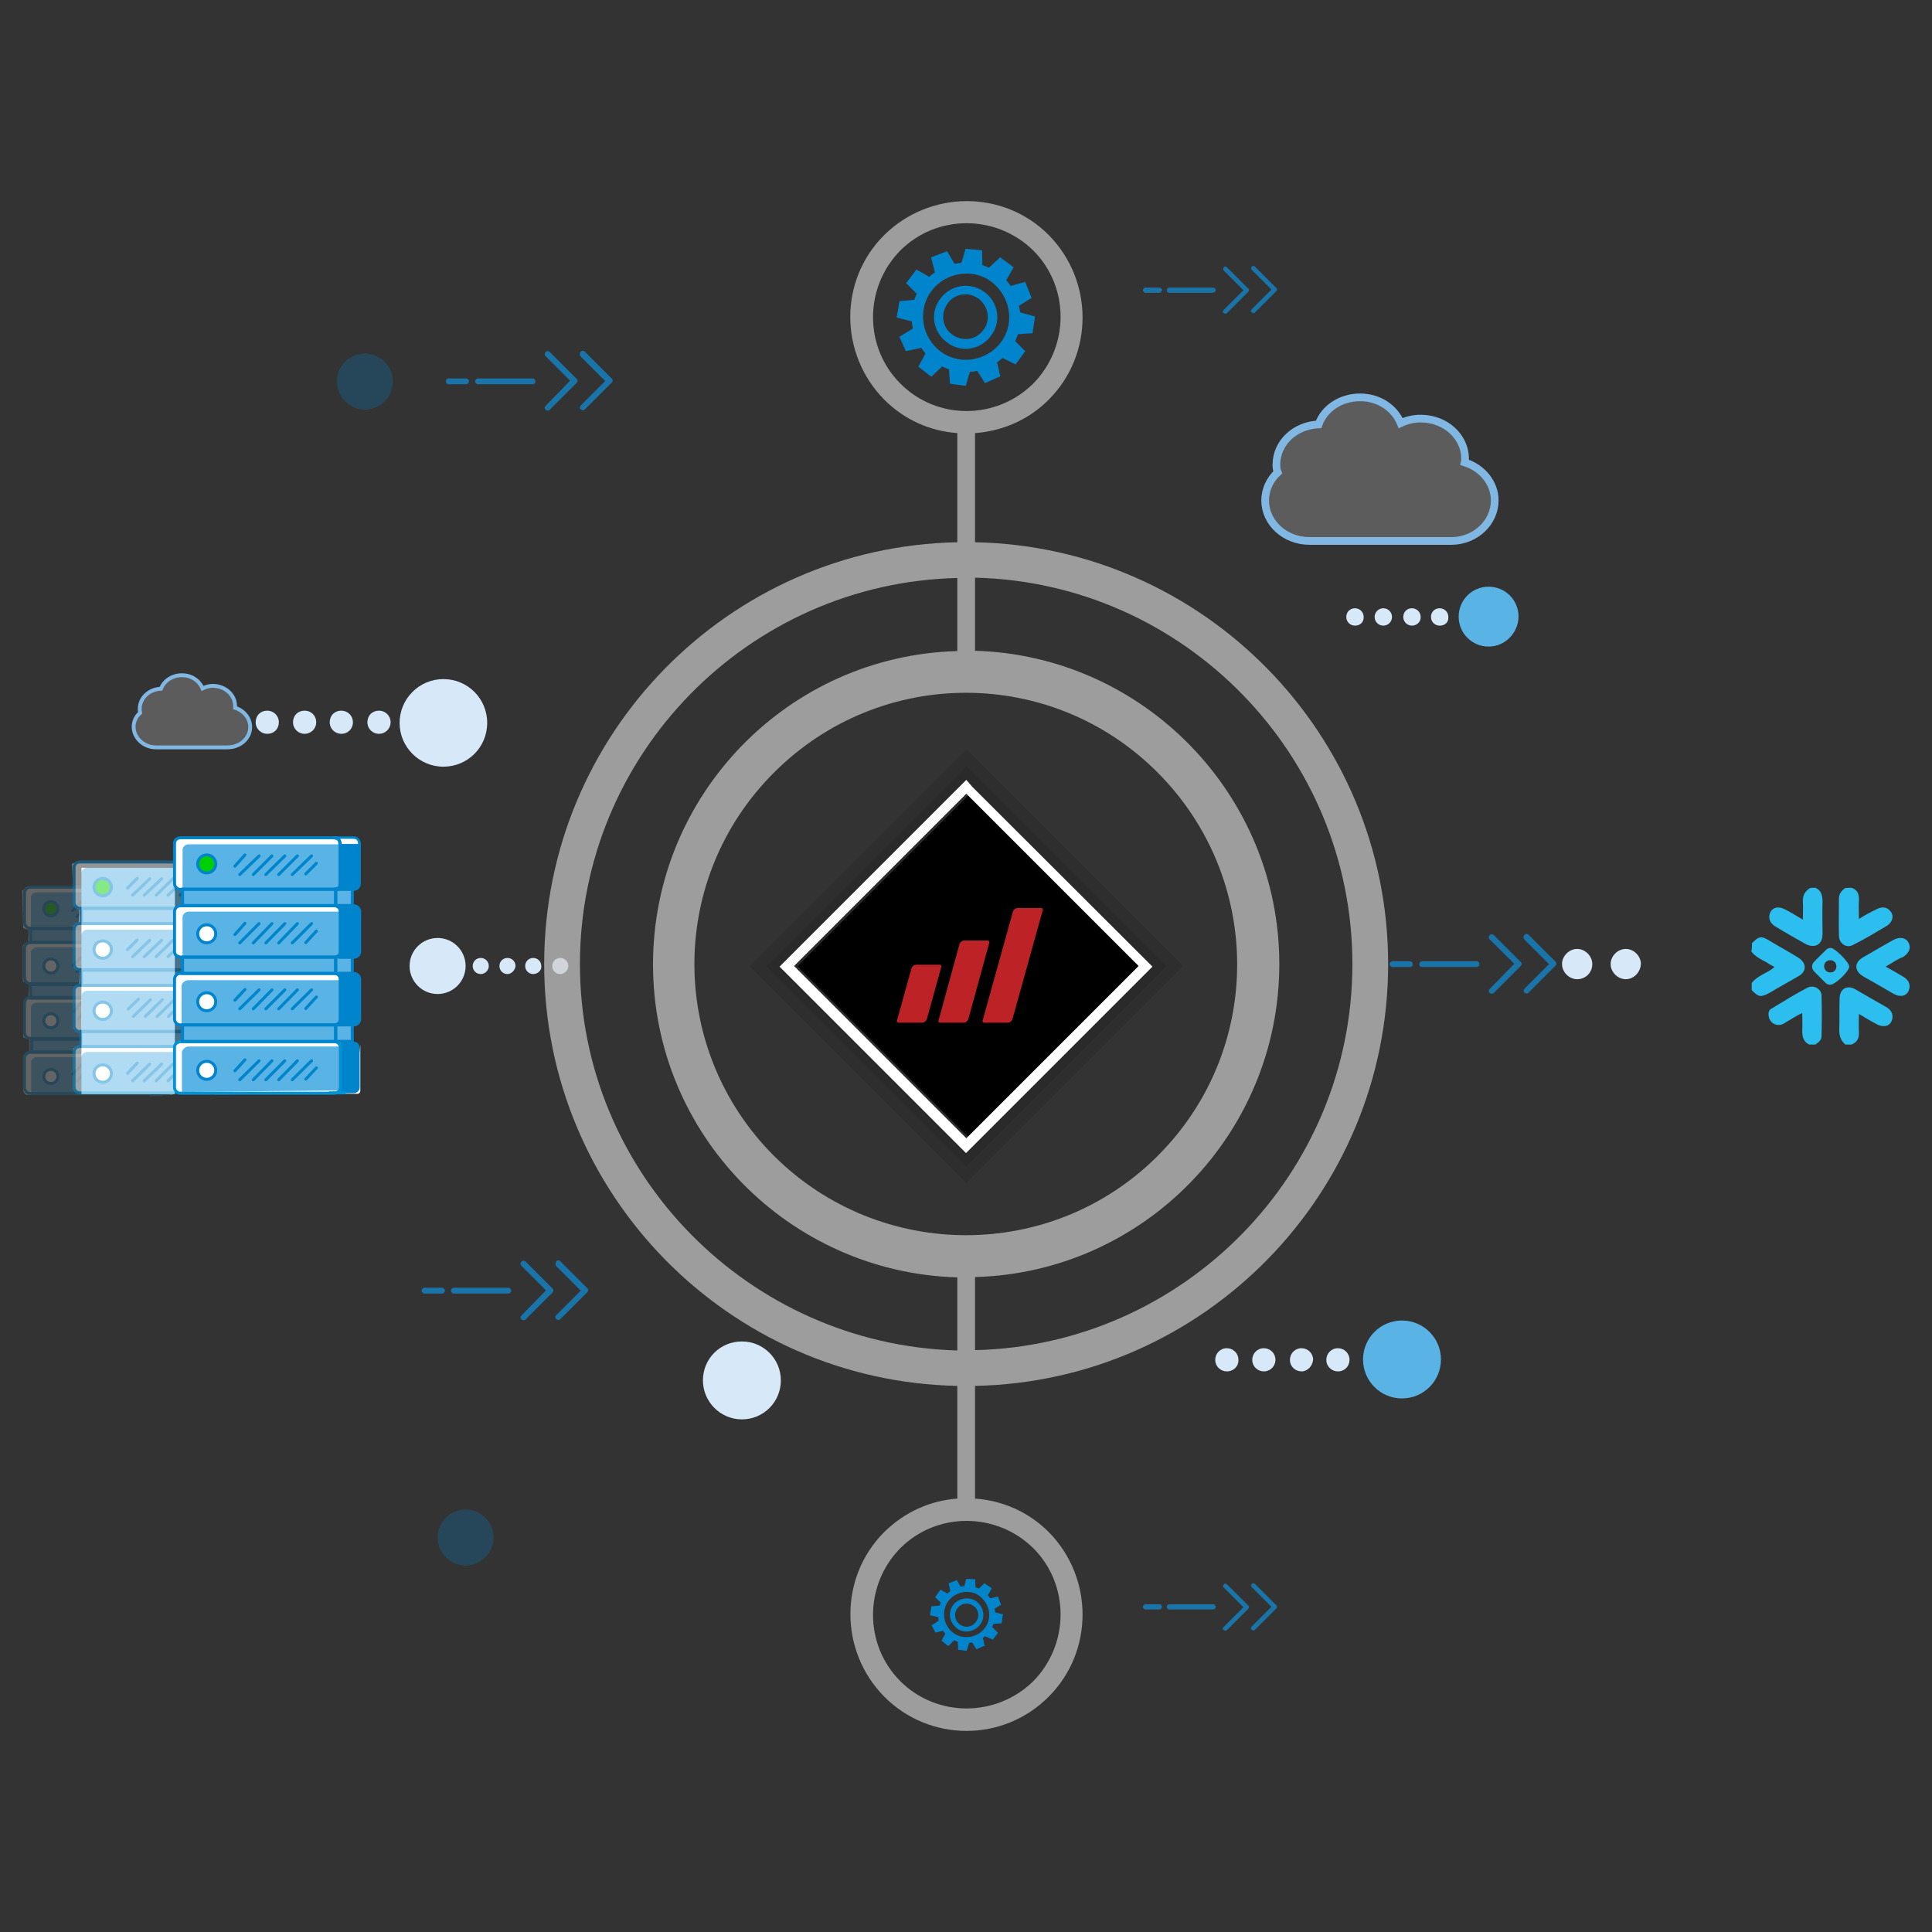 <?xml version="1.0" encoding="utf-8"?>
<!-- Generator: Adobe Illustrator 26.3.1, SVG Export Plug-In . SVG Version: 6.00 Build 0)  -->
<svg version="1.1" id="Layer_1" xmlns="http://www.w3.org/2000/svg" xmlns:xlink="http://www.w3.org/1999/xlink" x="0px" y="0px"
	 viewBox="0 0 600 600" style="enable-background:new 0 0 600 600;" xml:space="preserve">
<rect x="0" y="0" width="600" height="600" fill="#333333" stroke="none"/>
<style type="text/css">
	.st0{opacity:0.8;}
	.st1{fill:#1385C7;}
	.st2{opacity:0.21;}
	.st3{fill:#999999;stroke:#999999;stroke-width:0.526;}
	.st4{fill:#FFFFFF;fill-opacity:0.2;stroke:#80B7E3;stroke-width:2.391;}
	.st5{fill:#FFFFFF;fill-opacity:0.2;stroke:#80B7E3;stroke-width:1.202;}
	.st6{fill:#2BBEEF;}
	.st7{opacity:0.25;fill:#0085CD;enable-background:new    ;}
	.st8{fill:#D7E8F9;}
	.st9{fill:#59B3E4;}
	.st10{opacity:0.69;fill:#CCCCCC;enable-background:new    ;}
	.st11{fill-rule:evenodd;clip-rule:evenodd;fill:#0085CD;stroke:#0085CD;stroke-width:0.316;}
	.st12{fill-rule:evenodd;clip-rule:evenodd;fill:#0085CD;stroke:#0085CD;stroke-width:0.602;}
	.st13{opacity:0.24;}
	.st14{fill-rule:evenodd;clip-rule:evenodd;fill:#FFFFFF;}
	.st15{fill-rule:evenodd;clip-rule:evenodd;fill:#59B3E4;}
	.st16{fill-rule:evenodd;clip-rule:evenodd;fill:#59B3E4;stroke:#0085CD;stroke-width:0.926;}
	.st17{fill-rule:evenodd;clip-rule:evenodd;fill:#0085CD;stroke:#0085CD;stroke-width:0.926;}
	.st18{fill:none;stroke:#0085CD;stroke-width:0.926;}
	.st19{fill-rule:evenodd;clip-rule:evenodd;fill:#29B5E8;stroke:#0294D2;stroke-width:0.926;}
	.st20{fill:none;stroke:#0095D8;stroke-width:0.926;stroke-linecap:square;}
	.st21{fill:none;stroke:#0294D2;stroke-width:0.926;}
	.st22{fill-rule:evenodd;clip-rule:evenodd;fill:#00D000;stroke:#0085CD;stroke-width:0.926;}
	.st23{fill-rule:evenodd;clip-rule:evenodd;fill:#FFFFFF;stroke:#0085CD;stroke-width:0.926;}
	.st24{fill:none;stroke:#0085CD;stroke-width:0.926;stroke-linecap:round;}
	.st25{opacity:0.48;}
	.st26{fill-rule:evenodd;clip-rule:evenodd;fill:#0085CD;}
	.st27{opacity:9.000000e-02;enable-background:new    ;}
	.st28{fill:#FFFFFF;}
	.st29{clip-path:url(#SVGID_00000091010011216611524270000014360867622565587090_);}
	.st30{fill:#BD2227;}
</style>
<g>
	<g>
		<g id="Group_00000047766033130720846630000001763909030353364610_" transform="translate(379.657, 218.327)" class="st0">
			<path id="Path_00000178201623149689131270000016611182132042187162_" class="st1" d="M0.4,286.9c-0.1,0.1-0.3,0.3-0.3,0.5
				s0.1,0.4,0.3,0.5c0.3,0.3,0.8,0.3,1,0l6.6-6.6c0.3-0.3,0.3-0.8,0-1l-6.6-6.6c-0.3-0.3-0.8-0.3-1,0c-0.3,0.3-0.3,0.8,0,1l6.1,6.1
				L0.4,286.9z"/>
			<path id="Path_00000056404918508850497060000009630006661002252473_" class="st1" d="M9.1,274.6l6.1,6.1l-6.1,6.1
				c-0.1,0.1-0.3,0.3-0.3,0.5s0.1,0.4,0.3,0.5c0.3,0.3,0.8,0.3,1,0l6.6-6.6c0.3-0.3,0.3-0.8,0-1l-6.6-6.6c-0.3-0.3-0.8-0.3-1,0
				C8.8,273.7,8.8,274.2,9.1,274.6z"/>
			<path id="Path_00000104676869570654819490000014063994388278739086_" class="st1" d="M-18.8,280.7c0-0.4-0.3-0.8-0.8-0.8h-4.3
				c-0.4,0-0.8,0.3-0.8,0.8c0,0.4,0.3,0.8,0.8,0.8h4.3C-19.1,281.5-18.8,281.1-18.8,280.7z"/>
			<path id="Path_00000145058457452592645900000004594116181389422742_" class="st1" d="M-2.1,280.7c0-0.4-0.3-0.8-0.8-0.8h-13.6
				c-0.4,0-0.8,0.3-0.8,0.8c0,0.4,0.3,0.8,0.8,0.8h13.6C-2.5,281.5-2.1,281.1-2.1,280.7z"/>
		</g>
		<g id="Group_00000026857161347104900690000012376701570378595976_" transform="translate(379.657, 218.327)" class="st0">
			<path id="Path_00000002354324310180131900000003345159785352668853_" class="st1" d="M0.4-122.1c-0.1,0.1-0.3,0.3-0.3,0.5
				c0,0.3,0.1,0.4,0.3,0.5c0.3,0.3,0.8,0.3,1,0l6.6-6.6c0.3-0.3,0.3-0.8,0-1l-6.6-6.6c-0.3-0.3-0.8-0.3-1,0c-0.3,0.3-0.3,0.8,0,1
				l6.1,6.1L0.4-122.1z"/>
			<path id="Path_00000178886522059549612220000016379896085377345697_" class="st1" d="M9.1-134.5l6.1,6.1l-6.1,6.1
				c-0.1,0.1-0.3,0.3-0.3,0.5c0,0.3,0.1,0.4,0.3,0.5c0.3,0.3,0.8,0.3,1,0l6.6-6.6c0.3-0.3,0.3-0.8,0-1l-6.6-6.6
				c-0.3-0.3-0.8-0.3-1,0C8.8-135.2,8.8-134.7,9.1-134.5z"/>
			<path id="Path_00000141430228606018292720000008535915674776948634_" class="st1" d="M-18.8-128.2c0-0.4-0.3-0.8-0.8-0.8h-4.3
				c-0.4,0-0.8,0.3-0.8,0.8c0,0.4,0.3,0.8,0.8,0.8h4.3C-19.1-127.6-18.8-127.8-18.8-128.2z"/>
			<path id="Path_00000164499751803489932830000008190552332259662749_" class="st1" d="M-2.1-128.2c0-0.4-0.3-0.8-0.8-0.8h-13.6
				c-0.4,0-0.8,0.3-0.8,0.8c0,0.4,0.3,0.8,0.8,0.8h13.6C-2.5-127.6-2.1-127.8-2.1-128.2z"/>
		</g>
	</g>
	<g id="Group_00000115501419090468917550000002798404024459083942_" transform="translate(379.657, 218.327)" class="st2">
		<path id="Path_00000117649303757069345700000003270791040208601264_" class="st3" d="M-307.9,79.7c-0.1,0.1-0.3,0.4-0.3,0.6
			c0,0.3,0.1,0.5,0.3,0.6c0.4,0.4,1,0.4,1.3,0l8.3-8.3c0.4-0.4,0.4-1,0-1.3l-8.3-8.3c-0.4-0.4-1-0.4-1.3,0c-0.4,0.4-0.4,1,0,1.3
			l7.6,7.6L-307.9,79.7z"/>
		<path id="Path_00000037686621564365366310000013922234077650088840_" class="st3" d="M-297.1,64.4l7.6,7.6l-7.6,7.6
			c-0.1,0.1-0.3,0.4-0.3,0.6c0,0.3,0.1,0.5,0.3,0.6c0.4,0.4,1,0.4,1.3,0l8.3-8.3c0.4-0.4,0.4-1,0-1.3l-8.3-8.3c-0.4-0.4-1-0.4-1.3,0
			C-297.4,63.4-297.4,64-297.1,64.4z"/>
		<path id="Path_00000034067528172654087620000010890088299492360852_" class="st3" d="M-331.7,72.1c0-0.5-0.4-0.9-0.9-0.9h-5.4
			c-0.5,0-0.9,0.4-0.9,0.9c0,0.5,0.4,0.9,0.9,0.9h5.4C-332.1,73-331.7,72.6-331.7,72.1z"/>
		<path id="Path_00000162317314180942214880000011253393108236434087_" class="st3" d="M-311.1,72.1c0-0.5-0.4-0.9-0.9-0.9h-16.9
			c-0.5,0-0.9,0.4-0.9,0.9c0,0.5,0.4,0.9,0.9,0.9h16.9C-311.5,73-311.1,72.6-311.1,72.1z"/>
	</g>
	<g id="Group_00000070094256128939677500000001388250203188704170_" transform="translate(379.657, 218.327)" class="st0">
		<path id="Path_00000104686217220637593530000007256701344054572188_" class="st1" d="M-217.7,190.2c-0.1,0.1-0.3,0.4-0.3,0.6
			s0.1,0.5,0.3,0.6c0.4,0.4,1,0.4,1.3,0l8.3-8.3c0.4-0.4,0.4-1,0-1.3l-8.3-8.3c-0.4-0.4-1-0.4-1.3,0c-0.4,0.4-0.4,1,0,1.3l7.6,7.6
			L-217.7,190.2z"/>
		<path id="Path_00000051370273418215109450000017732229599734357422_" class="st1" d="M-206.9,174.9l7.6,7.6l-7.6,7.6
			c-0.1,0.1-0.3,0.4-0.3,0.6s0.1,0.5,0.3,0.6c0.4,0.4,1,0.4,1.3,0l8.3-8.3c0.4-0.4,0.4-1,0-1.3l-8.3-8.3c-0.4-0.4-1-0.4-1.3,0
			C-207.2,173.9-207.2,174.5-206.9,174.9z"/>
		<path id="Path_00000106825514529539224100000009658874132419658631_" class="st1" d="M-241.5,182.5c0-0.5-0.4-0.9-0.9-0.9h-5.4
			c-0.5,0-0.9,0.4-0.9,0.9c0,0.5,0.4,0.9,0.9,0.9h5.4C-241.9,183.4-241.5,183-241.5,182.5z"/>
		<path id="Path_00000090286465856822576250000002986486490852264342_" class="st1" d="M-220.9,182.5c0-0.5-0.4-0.9-0.9-0.9h-16.9
			c-0.5,0-0.9,0.4-0.9,0.9c0,0.5,0.4,0.9,0.9,0.9h16.9C-221.3,183.4-220.9,183-220.9,182.5z"/>
	</g>
	<g id="Group_00000124124042551525054470000000428537802522636431_" transform="translate(379.657, 218.327)" class="st0">
		<path id="Path_00000072977857082557688980000007458686895346274730_" class="st1" d="M83,88.8c-0.1,0.1-0.3,0.4-0.3,0.6
			c0,0.3,0.1,0.5,0.3,0.6c0.4,0.4,1,0.4,1.3,0l8.3-8.3c0.4-0.4,0.4-1,0-1.3l-8.3-8.3c-0.4-0.4-1-0.4-1.3,0c-0.4,0.4-0.4,1,0,1.3
			l7.6,7.6L83,88.8z"/>
		<path id="Path_00000129182259179792455490000013985011927829995178_" class="st1" d="M93.8,73.5l7.6,7.6l-7.6,7.6
			c-0.1,0.1-0.3,0.4-0.3,0.6s0.1,0.5,0.3,0.6c0.4,0.4,1,0.4,1.3,0l8.3-8.3c0.4-0.4,0.4-1,0-1.3l-8.3-8.3c-0.4-0.4-1-0.4-1.3,0
			C93.4,72.4,93.4,73.1,93.8,73.5z"/>
		<path id="Path_00000130614147549388553630000003378195635664583613_" class="st1" d="M59.1,81.1c0-0.5-0.4-0.9-0.9-0.9h-5.4
			c-0.5,0-0.9,0.4-0.9,0.9s0.4,0.9,0.9,0.9h5.4C58.8,82,59.1,81.6,59.1,81.1z"/>
		<path id="Path_00000085958736771316668610000003752675935392748722_" class="st1" d="M79.8,81.1c0-0.5-0.4-0.9-0.9-0.9H62
			c-0.5,0-0.9,0.4-0.9,0.9S61.4,82,62,82h16.9C79.4,82,79.8,81.6,79.8,81.1z"/>
	</g>
	<g id="Group_00000088814004699724751580000005778767881533611196_" transform="translate(379.657, 218.327)" class="st0">
		<path id="Path_00000044880313611283111800000009403340311154651279_" class="st1" d="M-210.2-92.3c-0.1,0.1-0.3,0.4-0.3,0.6
			c0,0.3,0.1,0.5,0.3,0.6c0.4,0.4,1,0.4,1.3,0l8.3-8.3c0.4-0.4,0.4-1,0-1.3l-8.3-8.3c-0.4-0.4-1-0.4-1.3,0c-0.4,0.4-0.4,1,0,1.3
			l7.6,7.6L-210.2-92.3z"/>
		<path id="Path_00000095299670870128474450000014553062414253955257_" class="st1" d="M-199.3-107.6l7.6,7.6l-7.6,7.6
			c-0.1,0.1-0.3,0.4-0.3,0.6c0,0.3,0.1,0.5,0.3,0.6c0.4,0.4,1,0.4,1.3,0l8.3-8.3c0.4-0.4,0.4-1,0-1.3l-8.3-8.3c-0.4-0.4-1-0.4-1.3,0
			C-199.7-108.6-199.7-108-199.3-107.6z"/>
		<path id="Path_00000019638801424693769020000005390505830624852667_" class="st1" d="M-234-99.9c0-0.5-0.4-0.9-0.9-0.9h-5.4
			c-0.5,0-0.9,0.4-0.9,0.9c0,0.5,0.4,0.9,0.9,0.9h5.4C-234.4-99-234-99.4-234-99.9z"/>
		<path id="Path_00000117674936666738546560000003891326719954895539_" class="st1" d="M-213.4-99.9c0-0.5-0.4-0.9-0.9-0.9h-16.9
			c-0.5,0-0.9,0.4-0.9,0.9c0,0.5,0.4,0.9,0.9,0.9h16.9C-213.7-99-213.4-99.4-213.4-99.9z"/>
	</g>
	<g>
		<path id="Shape" class="st4" d="M464.2,155.4c0-5.4-3.9-10.1-9.3-11.8c0.1-0.4,0.1-0.8,0.1-1.1c0-6.9-6.1-12.5-13.8-12.5
			c-2.3,0-4.3,0.5-6.2,1.4c-2-4.8-6.9-8-12.6-8c-6,0-11.1,3.4-12.9,8.4c-7.3,0.3-13.1,5.7-13.1,12.5c0,0.9,0.1,1.7,0.4,2.4
			c-2.5,2.3-3.9,5.5-3.9,8.7c0,6.9,6.1,12.6,13.8,12.6c0.1,0,44,0,44.2,0C458.2,167.9,464.2,162.3,464.2,155.4z"/>
	</g>
	<g>
		<path id="Shape_00000055667519976608940760000017135582230747646117_" class="st5" d="M77.7,225.8c0-2.7-1.9-5.1-4.7-6
			c0-0.3,0-0.4,0-0.6c0-3.4-3.1-6.2-6.9-6.2c-1.1,0-2.2,0.3-3.2,0.8c-1-2.4-3.4-4.1-6.4-4.1c-3.1,0-5.6,1.8-6.5,4.2
			c-3.7,0.1-6.6,2.9-6.6,6.2c0,0.4,0,0.9,0.1,1.3c-1.3,1.1-2,2.7-2,4.3c0,3.4,3.1,6.4,6.9,6.4c0.1,0,22.2,0,22.2,0
			C74.7,232.1,77.7,229.2,77.7,225.8z"/>
	</g>
	<g>
		<g>
			<path class="st6" d="M563.8,275.7c1.8,0.8,2.2,2.4,2.2,4.3c-0.1,3.2,0,6.6,0,10.1c0,3.3-2.4,4.5-5.2,3.1
				c-3.1-1.8-6.1-3.4-9.3-5.4c-1.9-1-2.5-2.8-1.7-4.5c0.9-1.7,2.8-1.9,4.7-0.8c1.8,0.9,3.3,1.9,5.4,3.1c0-1.9,0.1-3.8,0-5.5
				c-0.1-1.9,0.5-3.2,2.2-4.3C562.4,275.7,563.2,275.7,563.8,275.7z"/>
			<path class="st6" d="M561.9,324.4c-1.8-0.8-2.2-2.4-2.2-4.3c0.1-1.8,0-3.3,0-5.5c-1.9,0.9-3.4,1.9-5.1,2.9
				c-0.6,0.4-1.3,0.8-2,0.8c-1.4,0.1-2.5-0.6-3.1-1.9c-0.5-1.4-0.4-2.8,0.9-3.3c3.6-2.2,7.3-4.5,11-6.4c1.9-0.9,4.2,0.4,4.3,2.4
				c0.1,4.3,0.1,8.4,0,12.6c0,1.4-0.9,1.9-1.9,2.7C563.2,324.4,562.4,324.4,561.9,324.4z"/>
			<path class="st6" d="M544.1,292.9c2.3-2.3,2.9-2.3,5.7-0.6c2.8,1.7,5.6,3.2,8.5,5c2.9,1.7,2.9,4.5,0,6c-2.9,1.7-5.7,3.2-8.7,5
				c-2.8,1.5-3.4,1.4-5.6-0.8c0-0.8,0-1.5,0-2.2c1.8-2.4,5-3.1,7.1-5c-0.8-0.5-1.7-0.8-2.4-1.4c-1.7-0.9-3.6-1.8-4.8-3.4
				C544.1,294.4,544.1,293.7,544.1,292.9z"/>
			<path class="st6" d="M575,275.7c1.8,0.6,2.4,1.9,2.3,3.8c-0.1,1.9,0,3.6,0,5.9c2-1.3,3.8-2.2,5.6-3.1c1.7-0.8,3.1-0.6,4.1,0.6
				c1.3,1.4,0.8,3.3-0.8,4.5c-3.4,2-7,4.2-10.6,6c-2.2,1.3-4.5-0.4-4.5-2.9c-0.1-3.8,0-7.6,0-11.5c0-1.5,0.9-2.4,1.9-3.2
				C573.8,275.7,574.3,275.7,575,275.7z"/>
			<path class="st6" d="M573.1,324.4c-1.5-1.3-1.9-2.8-1.9-4.5c0.1-3.2,0-6.5,0.1-9.7c0-3.1,2.3-4.5,5-2.9c3.1,1.8,6.2,3.6,9.4,5.4
				c1.9,1,2.5,2.8,1.7,4.5c-0.8,1.7-2.8,1.9-4.7,0.8c-1.8-0.9-3.3-1.9-5.4-3.1c0,2.2-0.1,3.9,0,5.7c0.1,1.9-0.6,3.1-2.3,3.8
				C574.3,324.4,573.8,324.4,573.1,324.4z"/>
			<path class="st6" d="M585.6,300.2c1.9,1,3.6,2,5.4,3.1c1.9,1,2.5,2.8,1.7,4.5c-0.8,1.7-2.8,1.9-4.7,0.8c-3.1-1.8-6.2-3.6-9.4-5.4
				c-2.8-1.7-2.8-4.3,0-5.9c3.1-1.8,6.2-3.6,9.4-5.4c1.9-1,3.8-0.8,4.7,0.8c0.8,1.5,0.4,3.2-1.7,4.5
				C589.2,297.9,587.7,299,585.6,300.2z"/>
		</g>
		<path class="st6" d="M568.6,294.4c-0.5,0-0.8,0-1.3,0.4c-1.4,1.4-2.8,2.7-4.1,4.1c-0.6,0.8-0.6,1.8,0.1,2.7
			c1.3,1.3,2.5,2.5,3.7,3.7c0.4,0.4,0.8,0.5,1.4,0.5c1.5,0.1,5.9-4.2,5.9-5.6S569.8,294.4,568.6,294.4z M568.4,302
			c-1,0-1.9-0.8-1.9-1.9c0-1.1,0.8-1.9,1.9-1.9s1.9,0.8,1.9,1.9C570.3,301.2,569.6,302,568.4,302z"/>
	</g>
	<path class="st7" d="M104.6,118.5c0-4.8,3.9-8.7,8.7-8.7c4.7,0,8.7,3.9,8.7,8.7s-3.9,8.7-8.7,8.7
		C108.5,127.2,104.6,123.2,104.6,118.5z"/>
	<path class="st7" d="M135.9,477.5c0-4.8,3.9-8.7,8.7-8.7c4.7,0,8.7,3.9,8.7,8.7c0,4.7-3.9,8.7-8.7,8.7
		C139.9,486.2,135.9,482.3,135.9,477.5z"/>
	<path class="st8" d="M151.3,224.5c0-7.6-6.1-13.6-13.6-13.6c-7.5,0-13.6,6.1-13.6,13.6s6.1,13.6,13.6,13.6S151.3,232.1,151.3,224.5
		z"/>
	<path class="st9" d="M462.3,200.8c-5.1,0-9.3-4.1-9.3-9.3c0-5.1,4.1-9.3,9.3-9.3c5.1,0,9.3,4.1,9.3,9.3
		C471.5,196.6,467.4,200.8,462.3,200.8z"/>
	<g>
		<path class="st8" d="M420.8,194.3c-1.4,0-2.7-1.1-2.7-2.7c0-1.5,1.1-2.7,2.7-2.7c1.4,0,2.7,1.1,2.7,2.7
			C423.6,193.2,422.4,194.3,420.8,194.3z"/>
		<circle class="st8" cx="429.6" cy="191.6" r="2.7"/>
		<path class="st8" d="M438.5,194.3c-1.4,0-2.7-1.1-2.7-2.7c0-1.5,1.1-2.7,2.7-2.7c1.4,0,2.7,1.1,2.7,2.7
			C441.3,193.2,439.9,194.3,438.5,194.3z"/>
		<path class="st8" d="M447.1,194.3c-1.4,0-2.7-1.1-2.7-2.7c0-1.5,1.1-2.7,2.7-2.7c1.4,0,2.7,1.1,2.7,2.7
			C449.9,193.2,448.8,194.3,447.1,194.3z"/>
	</g>
	<g>
		<path class="st8" d="M381,425.9c-1.9,0-3.6-1.5-3.6-3.6c0-1.9,1.5-3.6,3.6-3.6c1.9,0,3.6,1.5,3.6,3.6
			C384.7,424.3,383.1,425.9,381,425.9z"/>
		<path class="st8" d="M392.5,425.9c-1.9,0-3.6-1.5-3.6-3.6c0-1.9,1.5-3.6,3.6-3.6c1.9,0,3.6,1.5,3.6,3.6
			C396.1,424.3,394.5,425.9,392.5,425.9z"/>
		<path class="st8" d="M404.2,425.9c-1.9,0-3.6-1.5-3.6-3.6c0-1.9,1.5-3.6,3.6-3.6c1.9,0,3.6,1.5,3.6,3.6
			C407.6,424.3,406,425.9,404.2,425.9z"/>
		<path class="st8" d="M415.5,425.9c-1.9,0-3.6-1.5-3.6-3.6c0-1.9,1.5-3.6,3.6-3.6c1.9,0,3.6,1.5,3.6,3.6
			C419.1,424.3,417.6,425.9,415.5,425.9z"/>
	</g>
	<g>
		<path class="st8" d="M83,227.9c-1.9,0-3.6-1.5-3.6-3.6s1.5-3.6,3.6-3.6c1.9,0,3.6,1.5,3.6,3.6S85.1,227.9,83,227.9z"/>
		<path class="st8" d="M94.6,227.9c-1.9,0-3.6-1.5-3.6-3.6s1.5-3.6,3.6-3.6c2,0,3.6,1.5,3.6,3.6S96.5,227.9,94.6,227.9z"/>
		<path class="st8" d="M106,227.9c-1.9,0-3.6-1.5-3.6-3.6s1.5-3.6,3.6-3.6c1.9,0,3.6,1.5,3.6,3.6S108,227.9,106,227.9z"/>
		<path class="st8" d="M117.7,227.9c-1.9,0-3.6-1.5-3.6-3.6s1.5-3.6,3.6-3.6c1.9,0,3.6,1.5,3.6,3.6S119.6,227.9,117.7,227.9z"/>
	</g>
	<ellipse class="st9" cx="435.4" cy="422.2" rx="12.1" ry="12.1"/>
	<g>
		<g>
			<path class="st8" d="M149.3,302.5c-1.4,0-2.5-1.1-2.5-2.5c0-1.4,1.1-2.5,2.5-2.5c1.4,0,2.5,1.1,2.5,2.5
				C151.8,301.3,150.7,302.5,149.3,302.5z"/>
			<path class="st8" d="M157.6,302.5c-1.4,0-2.5-1.1-2.5-2.5c0-1.4,1.1-2.5,2.5-2.5c1.4,0,2.5,1.1,2.5,2.5
				C160,301.3,158.8,302.5,157.6,302.5z"/>
			<path class="st8" d="M165.6,302.5c-1.4,0-2.5-1.1-2.5-2.5c0-1.4,1.1-2.5,2.5-2.5s2.5,1.1,2.5,2.5
				C168.3,301.3,167,302.5,165.6,302.5z"/>
			<path class="st8" d="M174,302.5c-1.4,0-2.5-1.1-2.5-2.5c0-1.4,1.1-2.5,2.5-2.5c1.4,0,2.5,1.1,2.5,2.5
				C176.5,301.3,175.3,302.5,174,302.5z"/>
		</g>
		<circle class="st8" cx="135.9" cy="300" r="8.7"/>
	</g>
	<path class="st8" d="M218.3,428.7c0-6.8,5.4-12.1,12.1-12.1s12.1,5.4,12.1,12.1s-5.4,12.1-12.1,12.1S218.3,435.3,218.3,428.7z"/>
	<path class="st10" d="M325.7,526.9c14-14,14-36.9,0-51.1c-6.4-6.4-14.5-9.8-22.9-10.4v-35c71.1-1.4,128.3-59.6,128.3-131
		s-57.3-129.6-128.3-131v-33.9c8.4-0.6,16.7-4.1,22.9-10.4c14-14,14-36.9,0-51.1c-14-14.1-36.9-14-51.1,0c-14.1,14-14,36.9,0,51.1
		c6.4,6.4,14.4,9.8,22.7,10.4v33.9c-71.1,1.4-128.3,59.6-128.3,131s57.3,129.6,128.3,131v35c-8.3,0.6-16.3,4.1-22.7,10.4
		c-14,14-14,36.9,0,51.1C288.7,541.1,311.6,541.1,325.7,526.9z M420,299.4c0,65.2-52.4,118.4-117.2,119.9v-22.7
		c52.4-1.4,94.5-44.5,94.5-97.2s-42.2-95.8-94.5-97.3v-22.7C367.6,180.9,420,234.2,420,299.4z M240.4,359c-33-33-33-86.2,0-119.1
		c33-33,86.2-33,119.1,0s33,86.2,0,119.1C326.7,391.8,273.4,391.8,240.4,359z M279.6,119.1c-11.3-11.3-11.3-29.8,0-41.3
		c11.3-11.3,29.8-11.3,41.3,0c11.3,11.3,11.3,29.8,0,41.3C309.4,130.5,290.9,130.5,279.6,119.1z M180.1,299.4
		c0-65.2,52.4-118.4,117.2-119.9v22.7c-52.4,1.4-94.5,44.5-94.5,97.3s42.2,95.7,94.5,97.2v22.7C232.5,417.6,180.1,364.5,180.1,299.4
		z M279.6,522.1c-11.3-11.3-11.3-29.8,0-41.3c11.3-11.3,29.8-11.3,41.3,0c11.3,11.3,11.3,29.8,0,41.3
		C309.4,533.4,290.9,533.4,279.6,522.1z"/>
	<g>
		<path class="st8" d="M489.8,304.1c-2.5,0-4.7-2.2-4.7-4.7s2.2-4.7,4.7-4.7s4.7,2.2,4.7,4.7C494.5,302.1,492.4,304.1,489.8,304.1z"
			/>
		<path class="st8" d="M504.9,304.1c-2.5,0-4.7-2.2-4.7-4.7s2.2-4.7,4.7-4.7s4.7,2.2,4.7,4.7C509.4,302.1,507.3,304.1,504.9,304.1z"
			/>
	</g>
	<g>
		<g>
			<g>
				<path class="st11" d="M304.5,493.8c-3.8-2.2-8.7-1-11.3,2.4c-0.3,0.4-0.4,0.6-0.6,1c-1.1,2-1.4,4.5-0.8,6.6
					c0.6,2.3,2.2,4.1,4.1,5.2c3.8,2.2,8.7,1,11.3-2.4c0.3-0.4,0.4-0.6,0.6-1c1.1-2,1.4-4.5,0.8-6.6
					C307.9,496.7,306.5,495,304.5,493.8z M306.5,504.9c-1.9,3.4-6.4,4.7-9.8,2.8c-3.4-1.9-4.7-6.4-2.8-9.8s6.4-4.7,9.8-2.8
					C307.1,497.3,308.4,501.5,306.5,504.9z"/>
			</g>
			<g>
				<g>
					<polygon class="st11" points="309.7,507.1 308.3,509 306,508 307.9,505.3 					"/>
				</g>
				<g>
					<polygon class="st11" points="290.6,496 292.1,493.9 294.3,495.1 292.3,497.6 					"/>
				</g>
			</g>
			<g>
				<g>
					<polygon class="st11" points="311.3,501.5 310.9,504 308.5,504.1 308.8,500.8 					"/>
				</g>
				<g>
					<polygon class="st11" points="289,501.5 289.4,499 291.8,498.8 291.6,502.1 					"/>
				</g>
			</g>
			<g>
				<g>
					<polygon class="st11" points="309.8,496 310.7,498.3 308.7,499.5 307.4,496.6 					"/>
				</g>
				<g>
					<polygon class="st11" points="290.6,506.8 289.5,504.8 291.7,503.4 292.9,506.3 					"/>
				</g>
			</g>
			<g>
				<g>
					<polygon class="st11" points="305.7,491.9 307.8,493.3 306.5,495.6 303.9,493.7 					"/>
				</g>
				<g>
					<polygon class="st11" points="294.5,511 292.6,509.5 293.8,507.3 296.3,509.2 					"/>
				</g>
			</g>
			<g>
				<g>
					<polygon class="st11" points="300.2,490.5 302.7,490.6 302.8,493.2 299.6,492.8 					"/>
				</g>
				<g>
					<polygon class="st11" points="300.1,512.5 297.7,512.2 297.6,509.7 300.8,510.3 					"/>
				</g>
			</g>
			<g>
				<g>
					<polygon class="st11" points="294.8,491.8 297.1,490.9 298.2,492.9 295.3,494.2 					"/>
				</g>
				<g>
					<polygon class="st11" points="305.6,511 303.3,512 302,509.9 305.1,508.7 					"/>
				</g>
			</g>
		</g>
		<g>
			<path class="st11" d="M296.2,498.5c-1.8,2.2-1.1,5.4,1,7c2.2,1.8,5.4,1.1,7-1c1.8-2.2,1.1-5.4-1-7S297.8,496.4,296.2,498.5z
				 M303.2,503.8c-1.3,1.8-3.7,2-5.2,0.8c-1.8-1.3-2-3.7-0.8-5.2c1.3-1.8,3.7-2,5.2-0.8C304.1,499.7,304.5,502.1,303.2,503.8z"/>
		</g>
	</g>
	<g>
		<g>
			<g>
				<path class="st12" d="M308.1,84c-7.3-4.2-16.6-2-21.5,4.6c-0.5,0.8-0.8,1.1-1.1,1.8c-2.2,3.8-2.7,8.4-1.4,12.6
					c1.3,4.3,3.9,7.8,7.8,10.1c7.3,4.2,16.6,2,21.5-4.6c0.5-0.8,0.8-1.1,1.1-1.8c2.2-3.8,2.7-8.4,1.4-12.6
					C314.8,89.6,312,86.1,308.1,84z M312,105.1c-3.7,6.5-12.2,8.9-18.7,5.2c-6.5-3.7-8.9-12.2-5.2-18.7c3.7-6.5,12.2-8.9,18.7-5.2
					C313.2,90.3,315.7,98.5,312,105.1z"/>
			</g>
			<g>
				<g>
					<polygon class="st12" points="318,109.1 315.3,112.8 311.1,110.7 314.8,105.9 					"/>
				</g>
				<g>
					<polygon class="st12" points="281.8,87.9 284.7,84.1 288.7,86.4 285.1,91.2 					"/>
				</g>
			</g>
			<g>
				<g>
					<polygon class="st12" points="321.1,98.5 320.4,103.2 315.8,103.5 316.3,97.2 					"/>
				</g>
				<g>
					<polygon class="st12" points="278.8,98.4 279.6,93.8 284.1,93.4 283.6,99.6 					"/>
				</g>
			</g>
			<g>
				<g>
					<polygon class="st12" points="318.2,87.9 320,92.4 316,94.9 313.6,89.2 					"/>
				</g>
				<g>
					<polygon class="st12" points="281.5,108.7 279.7,104.7 283.8,102.2 286.1,107.7 					"/>
				</g>
			</g>
			<g>
				<g>
					<polygon class="st12" points="310.6,80.3 314.4,83.1 312,87.3 307.1,83.6 					"/>
				</g>
				<g>
					<polygon class="st12" points="289.2,116.6 285.6,113.8 287.8,109.7 292.7,113.3 					"/>
				</g>
			</g>
			<g>
				<g>
					<polygon class="st12" points="300.1,77.6 304.7,78 304.8,82.7 298.8,81.9 					"/>
				</g>
				<g>
					<polygon class="st12" points="299.7,119.5 295.3,118.9 295,114.2 301,115.1 					"/>
				</g>
			</g>
			<g>
				<g>
					<polygon class="st12" points="289.5,80.1 294,78.4 296.3,82.3 290.7,84.7 					"/>
				</g>
				<g>
					<polygon class="st12" points="310.3,116.7 306,118.6 303.4,114.5 309.3,112.3 					"/>
				</g>
			</g>
		</g>
		<g>
			<path class="st12" d="M292.3,92.9c-3.3,4.2-2.2,10.2,2,13.2c4.2,3.3,10.2,2.2,13.2-2c3.3-4.2,2.2-10.2-2-13.2
				C301.4,87.8,295.4,88.7,292.3,92.9z M305.6,102.7c-2.4,3.3-6.9,3.8-10.1,1.4c-3.3-2.4-3.8-6.9-1.4-10.1c2.4-3.3,6.9-3.8,10.1-1.4
				C307.3,95.1,308.1,99.6,305.6,102.7z"/>
		</g>
	</g>
	<g>
		<g id="Group-8-Copy-4" transform="translate(83, 102)" class="st13">
			<path id="Rectangle_00000005259941373358871190000007694572798922548357_" class="st14" d="M-74.6,173.5l44.3,0.5
				c0.6,0,0.9,0.5,0.9,0.9v0.1c-0.8,6.1-1.3,10.6-1.4,13.4c-0.6,15.8,0.1,26.8,0,32.4c0,1.4,0,2.8,0,3.9c0,11.2,0.6,11.6,1.8,0.9
				v11.6c0,0.6-0.5,0.9-0.9,0.9l0,0l-45-0.1l0,0l-0.6-0.6c-0.1-0.1-0.3-0.5-0.3-0.6v-11l0,0l2-0.9V221l-2-0.9v-10.8
				c0.1-0.6,0.5-0.8,0.6-0.9c0.3-0.1,0.6-0.3,1-0.5l0.3-4.3l-2-0.8v-11.1c0.3-0.5,0.6-0.6,0.8-0.8c0.3-0.1,0.6-0.3,0.9-0.3l0.1-3.8
				l-1.7-0.6l-0.3-11.6C-75.4,174.1-75,173.6-74.6,173.5L-74.6,173.5z"/>
			<g id="Group-6_00000040540750468193009450000012198730880616757394_">
				<path id="Rectangle_00000039102379316778317600000002433474661041268636_" class="st15" d="M-71.6,175.1h40.9
					c0.9,0,1.8,0.8,1.8,1.8v8.2l0,0l-1.8,1.5v1.8c0,0.9-0.8,1.8-1.8,1.8h-40.9l0,0v-13.4C-73.5,175.9-72.5,175.1-71.6,175.1z"/>
				<path id="Rectangle-Copy-13_00000035514551770451369680000016424467878854103715_" class="st15" d="M-71.6,192.2h40.9
					c0.9,0,1.8,0.8,1.8,1.8v8.2l0,0l-1.8,1.5v1.8c0,0.9-0.8,1.8-1.8,1.8h-40.9l0,0v-13.4C-73.5,193.1-72.5,192.2-71.6,192.2z"/>
				<path id="Rectangle-Copy-14_00000160908132555586390510000014633001780041516977_" class="st15" d="M-71.6,209.4h40.9
					c0.9,0,1.8,0.8,1.8,1.8v8.2l0,0l-1.8,1.5l-0.1,2.2c-0.1,0.9-0.8,1.7-1.8,1.7l-40.8-0.1l0,0V211
					C-73.5,210.1-72.5,209.4-71.6,209.4z"/>
				<path id="Rectangle-Copy-15_00000047054977861741859170000005515906380846181028_" class="st15" d="M-71.6,226.3h40.9
					c0.9,0,1.8,0.8,1.8,1.8v8.2l0,0l-1.8,1.5l0.5-0.5l-43.1,0.5v-9.7C-73.5,227.1-72.5,226.3-71.6,226.3z"/>
				
					<rect id="Rectangle_00000172399215563929890820000009929088719581280695_" x="-34.8" y="186.4" class="st16" width="4.2" height="4.2"/>
				<polygon id="Rectangle-Copy-3_00000095303472842862359130000012307092786716589749_" class="st16" points="-34.8,203.8 
					-30.8,203.8 -30.8,207.7 -34.8,207.7 				"/>
				<path id="Shape_00000085245333183133111780000014803341262092948120_" class="st17" d="M-35.4,173.5h5.1c0.8,0,1.4,0.6,1.4,1.4
					V185c0,0.8-0.6,1.4-1.4,1.4h-4.6h1c0-5.4,0-9,0-10.8c0-2.7-0.9-2.2-0.5-2c0.3,0.1,0.1,0-0.6-0.1
					C-34.8,173.6-35.1,173.6-35.4,173.5z"/>
				<path id="Rectangle-Copy-4_00000108307953172107442510000009489866985191884674_" class="st17" d="M-33.7,190.7h2.9
					c0.9,0,1.8,0.8,1.8,1.8v9.2c0,0.9-0.8,1.8-1.8,1.8h-2.9l0,0V190.7z"/>
				
					<rect id="Rectangle_00000041259257738846138770000005387216619431590798_" x="-73.5" y="186.4" class="st18" width="38.6" height="4.2"/>
				
					<rect id="Rectangle-Copy-5_00000092442389357021056080000005338063590034753706_" x="-73.5" y="203.8" class="st18" width="38.6" height="4.2"/>
				<path id="Rectangle_00000021831484781746309680000011477904611166183058_" class="st18" d="M-73.6,173.5h38
					c0.9,0,1.8,0.8,1.8,1.8v9.2c0,0.9-0.8,1.8-1.8,1.8h-38c-0.9,0-1.8-0.8-1.8-1.8v-9.2C-75.4,174.3-74.6,173.5-73.6,173.5z"/>
				<path id="Rectangle-Copy-6_00000088122050764880685290000005282193912104489919_" class="st18" d="M-73.6,190.7h38
					c0.9,0,1.8,0.8,1.8,1.8v9.2c0,0.9-0.8,1.8-1.8,1.8h-38c-0.9,0-1.8-0.8-1.8-1.8v-9.2C-75.4,191.5-74.6,190.7-73.6,190.7z"/>
				<path id="Rectangle-Copy-9_00000114041885492506231240000008631110217163525277_" class="st17" d="M-33.7,207.7h2.9
					c0.9,0,1.8,0.8,1.8,1.8v9.2c0,0.9-0.8,1.8-1.8,1.8h-2.9l0,0V207.7z"/>
				<path id="Rectangle-Copy-11_00000056405546346390689600000011697163411783886762_" class="st19" d="M-33.7,224.8h2.9
					c0.9,0,1.8,0.8,1.8,1.8v9.2c0,0.9-0.8,1.8-1.8,1.8h-2.9l0,0V224.8z"/>
				<line id="Line_00000171715235456798442620000005922883929144386968_" class="st20" x1="-33" y1="237.9" x2="-36.2" y2="237.9"/>
				<path id="Rectangle-Copy-7_00000165925726260879484020000005848673143440745644_" class="st18" d="M-73.6,207.7h38
					c0.9,0,1.8,0.8,1.8,1.8v9.2c0,0.9-0.8,1.8-1.8,1.8h-38c-0.9,0-1.8-0.8-1.8-1.8v-9.2C-75.4,208.5-74.6,207.7-73.6,207.7z"/>
				<path id="Rectangle-Copy-12_00000010282939755044065970000007935430805740509068_" class="st21" d="M-73.6,224.8h38
					c0.9,0,1.8,0.8,1.8,1.8v9.2c0,0.9-0.8,1.8-1.8,1.8h-38c-0.9,0-1.8-0.8-1.8-1.8v-9.2C-75.4,225.7-74.6,224.8-73.6,224.8z"/>
			</g>
			
				<rect id="Rectangle-Copy-10_00000177463602186052572810000012102521416201663872_" x="-34.5" y="220.8" class="st16" width="3.9" height="3.9"/>
			
				<rect id="Rectangle-Copy-8_00000152971930642429828840000016677398481377968566_" x="-73.2" y="220.8" class="st18" width="38.7" height="3.9"/>
			<path id="Path-2_00000073721813040026068200000016471633498134163597_" class="st14" d="M-33.7,173.8c0.1,0.3,0.1,0.5,0.3,0.6
				c0,0.1,0.1,0.5,0.1,0.6h4.2c0-0.6-0.3-0.9-0.6-1.3c-0.3-0.1-0.9-0.1-1.8-0.1C-32.1,173.8-32.8,173.8-33.7,173.8z"/>
			<ellipse id="Oval_00000160902023746024901320000007046887010089421219_" class="st22" cx="-67.2" cy="180.2" rx="2.2" ry="2.2"/>
			
				<ellipse id="Oval-Copy-2_00000178171913871934690390000003518936047986018712_" class="st23" cx="-67.2" cy="198" rx="2.2" ry="2.2"/>
			
				<ellipse id="Oval-Copy-3_00000064322239722481159780000018158194786345308336_" class="st23" cx="-67.2" cy="215" rx="2.2" ry="2.2"/>
			
				<ellipse id="Oval-Copy-4_00000030461142821975504530000017422063655485817487_" class="st23" cx="-67.2" cy="232.3" rx="2.2" ry="2.2"/>
			<g id="Group-7_00000121253569121577601100000010849682385778130322_" transform="translate(43.483, 12.966)">
				
					<line id="Line-2_00000121268476740290928130000009885533657120136620_" class="st24" x1="-101.1" y1="165" x2="-103.9" y2="167.8"/>
				
					<line id="Line-2-Copy-6_00000108271735337404715170000002156439962861184423_" class="st24" x1="-83.2" y1="167.1" x2="-86" y2="169.6"/>
				
					<line id="Line-2-Copy_00000056428781212280542300000013819886017429570990_" class="st24" x1="-97.9" y1="165.2" x2="-102.6" y2="169.7"/>
				
					<line id="Line-2-Copy-2_00000135652507130509799870000011885428832137363629_" class="st24" x1="-94.4" y1="165.2" x2="-99.3" y2="169.7"/>
				
					<line id="Line-2-Copy-3_00000183216531896784872770000006528070745773123749_" class="st24" x1="-91.2" y1="165.2" x2="-96" y2="169.7"/>
				
					<line id="Line-2-Copy-4_00000121254212324040162190000011736360396360946873_" class="st24" x1="-88.1" y1="165.2" x2="-92.8" y2="169.7"/>
				
					<line id="Line-2-Copy-5_00000035503257677813484890000010571972364842765224_" class="st24" x1="-84.5" y1="165.2" x2="-89.3" y2="169.7"/>
			</g>
			<g id="Group-7-Copy_00000165912877894434614440000014993806726547593867_" transform="translate(43.483, 62.975)">
				
					<line id="Line-2_00000054972245437440671460000006053689562485234352_" class="st24" x1="-101.1" y1="132.2" x2="-103.9" y2="134.9"/>
				
					<line id="Line-2-Copy-6_00000057838720859718507910000009303878655675288970_" class="st24" x1="-83.2" y1="134.3" x2="-86" y2="136.7"/>
				
					<line id="Line-2-Copy_00000012445004087819937880000015131500377479170438_" class="st24" x1="-97.9" y1="132.4" x2="-102.6" y2="136.8"/>
				
					<line id="Line-2-Copy-2_00000048478312491830832650000003670948032903224767_" class="st24" x1="-94.4" y1="132.4" x2="-99.3" y2="136.8"/>
				
					<line id="Line-2-Copy-3_00000150061965619027706060000012062948643048367521_" class="st24" x1="-91.2" y1="132.4" x2="-96" y2="136.8"/>
				
					<line id="Line-2-Copy-4_00000163071265688398607790000015891931596084574646_" class="st24" x1="-88.1" y1="132.4" x2="-92.8" y2="136.8"/>
				
					<line id="Line-2-Copy-5_00000139294753500875271610000004767922198538101680_" class="st24" x1="-84.5" y1="132.4" x2="-89.3" y2="136.8"/>
			</g>
			<g id="Group-7-Copy-2_00000079478492360872294840000016188725377509098381_" transform="translate(44.917, 102.798)">
				
					<line id="Line-2_00000080886978125256948420000000827677951928376486_" class="st24" x1="-102.3" y1="106.1" x2="-104.9" y2="109.3"/>
				
					<line id="Line-2-Copy-6_00000101788561165958441240000012302876498901146286_" class="st24" x1="-84.5" y1="108.4" x2="-87.3" y2="111.5"/>
				
					<line id="Line-2-Copy_00000026863333131896888520000004173422118238841472_" class="st24" x1="-99.1" y1="106.5" x2="-103.7" y2="111.7"/>
				
					<line id="Line-2-Copy-2_00000009564647149416588570000013784422722999950988_" class="st24" x1="-95.6" y1="106.5" x2="-100.2" y2="111.7"/>
				
					<line id="Line-2-Copy-3_00000167395163534345195970000009822165515226622340_" class="st24" x1="-92.5" y1="106.5" x2="-97.1" y2="111.7"/>
				
					<line id="Line-2-Copy-4_00000147930111552687916510000002825913279554465972_" class="st24" x1="-89.2" y1="106.5" x2="-93.9" y2="111.7"/>
				
					<line id="Line-2-Copy-5_00000163763270564103262790000008785802388490200501_" class="st24" x1="-85.6" y1="106.5" x2="-90.5" y2="111.7"/>
			</g>
			<g id="Group-7-Copy-3_00000098930088650734219570000009701839579349237178_" transform="translate(43.483, 160.521)">
				
					<line id="Line-2_00000123430113487971283980000013196137652046837417_" class="st24" x1="-101.1" y1="68.1" x2="-103.9" y2="71.1"/>
				
					<line id="Line-2-Copy-6_00000091732097589177442100000002806436199018106298_" class="st24" x1="-83.2" y1="70.2" x2="-86" y2="73.1"/>
				
					<line id="Line-2-Copy_00000010289411125977711650000007013419587959488947_" class="st24" x1="-97.9" y1="68.4" x2="-102.6" y2="73.2"/>
				
					<line id="Line-2-Copy-2_00000080179104444658430060000001899092038160452532_" class="st24" x1="-94.4" y1="68.4" x2="-99.3" y2="73.2"/>
				
					<line id="Line-2-Copy-3_00000085958436391541107200000007527119326142284721_" class="st24" x1="-91.2" y1="68.4" x2="-96" y2="73.2"/>
				
					<line id="Line-2-Copy-4_00000061460962287145185400000006779741766530697405_" class="st24" x1="-88.1" y1="68.4" x2="-92.8" y2="73.2"/>
				
					<line id="Line-2-Copy-5_00000067202631018004522430000007807355809273662389_" class="st24" x1="-84.5" y1="68.4" x2="-89.3" y2="73.2"/>
			</g>
		</g>
		
			<rect id="Rectangle_00000170239797029989936260000000603677731754995644_" x="25.3" y="269.5" class="st14" width="29" height="70.3"/>
		<g id="Group-8-Copy-3" transform="translate(128, 79)" class="st25">
			<path id="Rectangle_00000067204339999990520390000005419904143371332749_" class="st14" d="M-104.1,188.7l49.7,0.5
				c0.6,0,0.9,0.5,0.9,0.9c0,0.1,0,0.1,0,0.1c-0.9,7.1-1.4,12-1.7,14.9c-0.8,17.8,0.1,29.8,0,36.2c0,1.7,0,3.1,0,4.5
				c0,12.5,0.6,12.7,2,0.9v12.9c0,0.6-0.5,0.9-0.9,0.9l0,0l-50.3-0.3l0,0l-0.6-0.6c-0.1-0.1-0.3-0.5-0.3-0.6v-12.4l0,0l2.2-1v-4.2
				l-2.2-1v-12c0.3-0.6,0.5-0.9,0.6-1c0.3-0.1,0.6-0.3,1.3-0.5l0.3-5l-2.2-0.9v-12.4c0.5-0.5,0.6-0.6,0.8-0.8c0.3-0.1,0.6-0.3,1-0.3
				l0.1-4.3l-1.7-0.8l-0.5-13.1C-105.1,189.1-104.6,188.7-104.1,188.7C-104.2,188.7-104.2,188.7-104.1,188.7z"/>
			<g id="Group-6_00000045612163998288923340000011718093235197034891_" transform="translate(0, 0)">
				<path id="Rectangle_00000071551835158004835000000006939128222940295348_" class="st15" d="M-100.9,190.5h46.1
					c0.9,0,1.8,0.8,1.8,1.8v9.4l0,0l-2,1.7v2.4c0,0.9-0.8,1.8-1.8,1.8h-45.9l0,0v-15.3C-102.7,191.2-101.9,190.5-100.9,190.5z"/>
				<path id="Rectangle-Copy-13_00000028325452349170228810000002998320338619163543_" class="st15" d="M-100.9,209.7h46.1
					c0.9,0,1.8,0.8,1.8,1.8v9.4l0,0l-2,1.7v2.4c0,0.9-0.8,1.8-1.8,1.8h-45.9l0,0v-15.4C-102.7,210.5-101.9,209.7-100.9,209.7z"/>
				<path id="Rectangle-Copy-14_00000130642741067968742860000004212985704678580374_" class="st15" d="M-100.9,228.7h46.1
					c0.9,0,1.8,0.8,1.8,1.8v9.4l0,0l-2,1.7l-0.1,2.7c-0.1,0.9-0.8,1.7-1.8,1.7l-45.7-0.1l0,0v-15.4
					C-102.7,229.4-101.9,228.7-100.9,228.7z"/>
				<path id="Rectangle-Copy-15_00000006668237944343494020000017812889320587137948_" class="st15" d="M-100.9,247.7h46.1
					c0.9,0,1.8,0.8,1.8,1.8v9.4l0,0l-2,1.7l0.5-0.5l-48.2,0.5v-11.1C-102.7,248.4-101.9,247.7-100.9,247.7z"/>
				
					<rect id="Rectangle_00000079467442349866328210000006690714823425227137_" x="-59.6" y="203.1" class="st16" width="4.7" height="4.7"/>
				<polygon id="Rectangle-Copy-3_00000084498790454240234490000010892912220827803808_" class="st16" points="-59.6,222.3 
					-55,222.3 -55,227 -59.6,227 				"/>
				<path id="Shape_00000052801359867970763190000001805157705889171110_" class="st17" d="M-60.4,188.7h5.9c0.8,0,1.7,0.6,1.7,1.7
					v11.3c0,0.8-0.6,1.7-1.7,1.7h-5.1h1.3c0-6.1,0-10.2,0-12c0-2.8-1-2.4-0.6-2.2c0.3,0.1,0.1,0-0.6-0.3
					C-59.5,188.9-59.7,188.7-60.4,188.7z"/>
				<path id="Rectangle-Copy-4_00000136373023876094341250000015658429475554331791_" class="st17" d="M-58.5,207.8h3.7
					c0.9,0,1.8,0.8,1.8,1.8v10.8c0,0.9-0.8,1.8-1.8,1.8h-3.7l0,0V207.8z"/>
				
					<rect id="Rectangle_00000010300504637709488180000016285053221932264583_" x="-102.7" y="203.1" class="st18" width="43.1" height="4.7"/>
				
					<rect id="Rectangle-Copy-5_00000160177055017127979010000016140005230369657790_" x="-102.7" y="222.3" class="st18" width="43.1" height="4.7"/>
				<path id="Rectangle_00000135679375705606480120000009986247172859851955_" class="st18" d="M-103.2,188.7h43.1
					c0.9,0,1.8,0.8,1.8,1.8v10.8c0,0.9-0.8,1.8-1.8,1.8h-43.1c-0.9,0-1.8-0.8-1.8-1.8v-10.8C-105.1,189.4-104.2,188.7-103.2,188.7z"
					/>
				<path id="Rectangle-Copy-6_00000117643817804333994180000013199323694356718980_" class="st18" d="M-103.2,207.8h43.1
					c0.9,0,1.8,0.8,1.8,1.8v10.8c0,0.9-0.8,1.8-1.8,1.8h-43.1c-0.9,0-1.8-0.8-1.8-1.8v-10.8C-105.1,208.6-104.2,207.8-103.2,207.8z"
					/>
				<path id="Rectangle-Copy-9_00000098182839255672832670000018398822496271128745_" class="st17" d="M-58.5,227h3.7
					c0.9,0,1.8,0.8,1.8,1.8v10.8c0,0.9-0.8,1.8-1.8,1.8h-3.7l0,0V227z"/>
				<path id="Rectangle-Copy-11_00000016048787772586360080000006408302647700933031_" class="st19" d="M-58.5,246h3.7
					c0.9,0,1.8,0.8,1.8,1.8v10.8c0,0.9-0.8,1.8-1.8,1.8h-3.7l0,0V246z"/>
				<line id="Line_00000133501688972033078930000009172426987702021788_" class="st20" x1="-57.5" y1="260.5" x2="-61" y2="260.5"/>
				<path id="Rectangle-Copy-7_00000108290305794067508400000015223083189445348513_" class="st18" d="M-103.2,227h43.1
					c0.9,0,1.8,0.8,1.8,1.8v10.8c0,0.9-0.8,1.8-1.8,1.8h-43.1c-0.9,0-1.8-0.8-1.8-1.8v-10.8C-105.1,227.7-104.2,227-103.2,227z"/>
				<path id="Rectangle-Copy-12_00000075143795615629860900000006984027926705039289_" class="st21" d="M-103.2,246h43.1
					c0.9,0,1.8,0.8,1.8,1.8v10.8c0,0.9-0.8,1.8-1.8,1.8h-43.1c-0.9,0-1.8-0.8-1.8-1.8v-10.8C-105.1,246.8-104.2,246-103.2,246z"/>
			</g>
			
				<rect id="Rectangle-Copy-10_00000170245619138284895590000001205079847006478735_" x="-59.5" y="241.3" class="st16" width="4.7" height="4.7"/>
			
				<rect id="Rectangle-Copy-8_00000121985108087049995460000010338531118375967628_" x="-102.9" y="241.3" class="st18" width="43.2" height="4.7"/>
			<path id="Path-2_00000066481349361374313170000016643603757166343047_" class="st14" d="M-58.5,188.9c0.1,0.5,0.3,0.6,0.3,0.8
				c0,0.1,0.1,0.5,0.1,0.8h4.7c0-0.8-0.3-1.3-0.8-1.5c-0.5-0.1-0.9-0.1-2.2-0.1C-56.6,188.9-57.3,188.9-58.5,188.9z"/>
			<ellipse id="Oval_00000075125173297172565200000002509877835923035777_" class="st22" cx="-96.1" cy="196.5" rx="2.7" ry="2.7"/>
			
				<ellipse id="Oval-Copy-2_00000119837121941624433800000011587094820740403861_" class="st23" cx="-96.1" cy="215.9" rx="2.7" ry="2.7"/>
			
				<ellipse id="Oval-Copy-3_00000032632165854342693070000013486019829133971611_" class="st23" cx="-96.1" cy="234.9" rx="2.7" ry="2.7"/>
			
				<ellipse id="Oval-Copy-4_00000021811135042296192240000013107247265614124991_" class="st23" cx="-96.1" cy="254.4" rx="2.7" ry="2.7"/>
			<g id="Group-7_00000099660119735830619940000003309075073711767709_" transform="translate(48.195, 14.802)">
				
					<line id="Line-2_00000037689147557280014810000003929134155002819504_" class="st24" x1="-133.6" y1="179" x2="-136.6" y2="182"/>
				
					<line id="Line-2-Copy-6_00000036934217411460487050000010680190502334463661_" class="st24" x1="-113.4" y1="181.1" x2="-116.5" y2="184.1"/>
				
					<line id="Line-2-Copy_00000019645943837468932110000016742091228300150188_" class="st24" x1="-129.7" y1="179.1" x2="-135" y2="184.2"/>
				
					<line id="Line-2-Copy-2_00000145016794249036554430000000423392166583653034_" class="st24" x1="-126" y1="179.1" x2="-131.4" y2="184.2"/>
				
					<line id="Line-2-Copy-3_00000059294983881266596620000005333271937351113367_" class="st24" x1="-122.5" y1="179.1" x2="-127.7" y2="184.2"/>
				
					<line id="Line-2-Copy-4_00000002355822792365714270000016469178744981938329_" class="st24" x1="-118.7" y1="179.1" x2="-124" y2="184.2"/>
				
					<line id="Line-2-Copy-5_00000181786588014162078630000003605192312618790585_" class="st24" x1="-115" y1="179.1" x2="-120.2" y2="184.2"/>
			</g>
			<g id="Group-7-Copy_00000124127763075913446000000016990201214745720971_" transform="translate(48.195, 70.308)">
				
					<line id="Line-2_00000071534111527881342490000004706810406008435369_" class="st24" x1="-133.6" y1="142.6" x2="-136.6" y2="145.6"/>
				
					<line id="Line-2-Copy-6_00000023263916559570831710000000407296471926797953_" class="st24" x1="-113.4" y1="144.8" x2="-116.5" y2="147.8"/>
				
					<line id="Line-2-Copy_00000096739931800434843180000014256788232999442084_" class="st24" x1="-129.7" y1="142.7" x2="-135" y2="147.8"/>
				
					<line id="Line-2-Copy-2_00000052817197228728676980000008954577791129814945_" class="st24" x1="-126" y1="142.7" x2="-131.4" y2="147.8"/>
				
					<line id="Line-2-Copy-3_00000061448829028963572670000013968028537292526000_" class="st24" x1="-122.5" y1="142.7" x2="-127.7" y2="147.8"/>
				
					<line id="Line-2-Copy-4_00000060713812756516703900000011934662322216770211_" class="st24" x1="-118.7" y1="142.7" x2="-124" y2="147.8"/>
				
					<line id="Line-2-Copy-5_00000021086399532564341810000003734043846105456555_" class="st24" x1="-115" y1="142.7" x2="-120.2" y2="147.8"/>
			</g>
			<g id="Group-7-Copy-2_00000099646835016236824250000002916595583986950840_" transform="translate(49.122, 123.965)">
				
					<line id="Line-2_00000139997797131375609550000006377771333203543484_" class="st24" x1="-134.1" y1="107.3" x2="-137.3" y2="110.4"/>
				
					<line id="Line-2-Copy-6_00000137845628247552558640000013191331419516343939_" class="st24" x1="-114.1" y1="109.6" x2="-117.4" y2="112.6"/>
				
					<line id="Line-2-Copy_00000057834297854057627070000007845621672284022152_" class="st24" x1="-130.4" y1="107.5" x2="-135.7" y2="112.7"/>
				
					<line id="Line-2-Copy-2_00000034775775294166519390000016380147198558854281_" class="st24" x1="-126.7" y1="107.5" x2="-132" y2="112.7"/>
				
					<line id="Line-2-Copy-3_00000183218225145973492700000006797020121337308847_" class="st24" x1="-123" y1="107.5" x2="-128.3" y2="112.7"/>
				
					<line id="Line-2-Copy-4_00000174576789718630535920000004588580504823222975_" class="st24" x1="-119.5" y1="107.5" x2="-124.8" y2="112.7"/>
				
					<line id="Line-2-Copy-5_00000165201287029081285440000015163257401717139878_" class="st24" x1="-115.6" y1="107.5" x2="-120.9" y2="112.7"/>
			</g>
			<g id="Group-7-Copy-3_00000113330425935732030000000014024806675384613777_" transform="translate(48.195, 182.247)">
				
					<line id="Line-2_00000029010663582805839740000001617285709776536972_" class="st24" x1="-133.6" y1="68.9" x2="-136.6" y2="72.1"/>
				
					<line id="Line-2-Copy-6_00000122699865930704057230000002522597646921379745_" class="st24" x1="-113.4" y1="71.1" x2="-116.5" y2="74.3"/>
				
					<line id="Line-2-Copy_00000072967447215356385020000004155030916840449181_" class="st24" x1="-129.7" y1="69.2" x2="-135" y2="74.4"/>
				
					<line id="Line-2-Copy-2_00000075138746066086676780000009247525075498627743_" class="st24" x1="-126" y1="69.2" x2="-131.4" y2="74.4"/>
				
					<line id="Line-2-Copy-3_00000147193855340200578220000013140591301163507083_" class="st24" x1="-122.5" y1="69.2" x2="-127.7" y2="74.4"/>
				
					<line id="Line-2-Copy-4_00000163051390142512034930000010503285702059738537_" class="st24" x1="-118.7" y1="69.2" x2="-124" y2="74.4"/>
				
					<line id="Line-2-Copy-5_00000062191714694820656750000017779180237987521939_" class="st24" x1="-115" y1="69.2" x2="-120.2" y2="74.4"/>
			</g>
		</g>
		<g id="Group-8" transform="translate(219, 57)">
			<path id="Rectangle_00000005959263219296086430000013807861857058613667_" class="st14" d="M-163.9,203.2l55.3,0.5
				c0.6,0,0.9,0.5,0.9,0.9v0.1c-0.9,7.9-1.7,13.4-1.7,16.8c-0.9,19.5,0.1,32.9,0,40c0,1.7,0,3.4,0,5c0,13.6,0.8,14.1,2.3,1v14.3
				c0,0.6-0.5,0.9-0.9,0.9l0,0l-55.7-0.3l0,0l-0.6-0.6c-0.1-0.1-0.3-0.5-0.3-0.6v-13.5l0,0l2.4-1.3v-4.6l-2.4-1.3v-13.4
				c0.3-0.6,0.5-0.9,0.6-1.3c0.3-0.3,0.6-0.5,1.4-0.5l0.3-5.2l-2.4-1v-13.5c0.5-0.6,0.6-0.8,0.9-0.9c0.3-0.1,0.6-0.3,1.3-0.3
				l0.1-4.7l-2-0.8l-0.5-14.7C-164.8,203.7-164.5,203.2-163.9,203.2L-163.9,203.2z"/>
			<g id="Group-6_00000074400860062064676320000017624560269608680350_" transform="translate(0, -0)">
				<path id="Rectangle_00000018195686242257887500000011636856099568860038_" class="st15" d="M-160.4,205.2h51.2
					c0.9,0,1.8,0.8,1.8,1.8v10.6l0,0l-2.3,1.8v2.8c0,0.9-0.8,1.8-1.8,1.8h-50.8l0,0v-17.1C-162.3,206-161.4,205.2-160.4,205.2z"/>
				<path id="Rectangle-Copy-13_00000121990143668328281580000007696707624176924840_" class="st15" d="M-160.4,226.1h51.2
					c0.9,0,1.8,0.8,1.8,1.8v10.6l0,0l-2.3,1.8v2.8c0,0.9-0.8,1.8-1.8,1.8h-50.8l0,0v-17.1C-162.3,227-161.4,226.1-160.4,226.1z"/>
				<path id="Rectangle-Copy-14_00000005253367746397375740000017554247840426789261_" class="st15" d="M-160.4,247.4h51.2
					c0.9,0,1.8,0.8,1.8,1.8v10.6l0,0l-2.3,1.8l-0.3,3.1c-0.1,0.9-0.8,1.7-1.8,1.7l-50.8-0.1l0,0v-17.3
					C-162.3,248-161.4,247.4-160.4,247.4z"/>
				<path id="Rectangle-Copy-15_00000170248283486481420840000011854050784915613885_" class="st15" d="M-160.4,268h51.2
					c0.9,0,1.8,0.8,1.8,1.8v10.6l0,0l-2.3,1.8l0.5-0.6l-53.3,0.5v-12.5C-162.3,268.9-161.4,268-160.4,268z"/>
				
					<rect id="Rectangle_00000105395523155570799280000002307384207184839570_" x="-114.7" y="219.1" class="st16" width="5.1" height="5.1"/>
				<polygon id="Rectangle-Copy-3_00000071535981109313276410000014448818524310032298_" class="st16" points="-114.7,240.2 
					-109.6,240.2 -109.6,245.3 -114.7,245.3 				"/>
				<path id="Shape_00000033340763663566491310000001080555251599561394_" class="st17" d="M-115.6,203.2h6.5c0.9,0,1.7,0.8,1.7,1.7
					v12.6c0,0.9-0.8,1.7-1.7,1.7h-5.7h1.4c0-6.8,0-11.2,0-13.2c0-3.2-1.3-2.8-0.6-2.4c0.5,0.1,0.1,0-0.6-0.3
					C-114.7,203.2-114.9,203.2-115.6,203.2z"/>
				<path id="Rectangle-Copy-4_00000166659112922532593680000008113268223552586650_" class="st17" d="M-113.3,224.3h4.2
					c0.9,0,1.8,0.8,1.8,1.8v12.4c0,0.9-0.8,1.8-1.8,1.8h-4.2l0,0V224.3z"/>
				
					<rect id="Rectangle_00000051342406167355696930000007079259506844857260_" x="-162.3" y="219.1" class="st18" width="47.5" height="5.1"/>
				
					<rect id="Rectangle-Copy-5_00000127008044102624319380000008419386591148884642_" x="-162.3" y="240.2" class="st18" width="47.5" height="5.1"/>
				<path id="Rectangle_00000110432532693799447470000003925855900596984739_" class="st18" d="M-163,203.2h47.9
					c0.9,0,1.8,0.8,1.8,1.8v12.4c0,0.9-0.8,1.8-1.8,1.8H-163c-0.9,0-1.8-0.8-1.8-1.8v-12.4C-164.8,203.9-164,203.2-163,203.2z"/>
				<path id="Rectangle-Copy-6_00000126299355868268772860000003740299868522391697_" class="st18" d="M-163,224.3h47.9
					c0.9,0,1.8,0.8,1.8,1.8v12.4c0,0.9-0.8,1.8-1.8,1.8H-163c-0.9,0-1.8-0.8-1.8-1.8v-12.4C-164.8,225.1-164,224.3-163,224.3z"/>
				<path id="Rectangle-Copy-9_00000183942820002789112730000003304405422912017284_" class="st17" d="M-113.3,245.3h4.2
					c0.9,0,1.8,0.8,1.8,1.8v12.4c0,0.9-0.8,1.8-1.8,1.8h-4.2l0,0V245.3z"/>
				<path id="Rectangle-Copy-11_00000142862952087719871930000012854073511863039915_" class="st26" d="M-113.3,266.5h4.2
					c0.9,0,1.8,0.8,1.8,1.8v12.4c0,0.9-0.8,1.8-1.8,1.8h-4.2l0,0V266.5z"/>
				
					<line id="Line_00000129202554247214804550000004898450084476949151_" class="st20" x1="-112.1" y1="282.4" x2="-116.4" y2="282.4"/>
				<path id="Rectangle-Copy-7_00000179618963849154341260000013005607160597883288_" class="st18" d="M-163,245.3h47.9
					c0.9,0,1.8,0.8,1.8,1.8v12.4c0,0.9-0.8,1.8-1.8,1.8H-163c-0.9,0-1.8-0.8-1.8-1.8v-12.4C-164.8,246.1-164,245.3-163,245.3z"/>
				<path id="Rectangle-Copy-12_00000077282149970196425080000016998188438623197351_" class="st21" d="M-163,266.5h47.9
					c0.9,0,1.8,0.8,1.8,1.8v12.4c0,0.9-0.8,1.8-1.8,1.8H-163c-0.9,0-1.8-0.8-1.8-1.8v-12.4C-164.8,267.2-164,266.5-163,266.5z"/>
			</g>
			
				<rect id="Rectangle-Copy-10_00000091009027529178720280000011604883124981394093_" x="-114.7" y="261.3" class="st16" width="5.1" height="5.1"/>
			
				<rect id="Rectangle-Copy-8_00000067215076484322888340000009113540458272154760_" x="-162.3" y="261.3" class="st18" width="47.5" height="5.1"/>
			<path id="Path-2_00000178906247482133345090000016146596963715268243_" class="st14" d="M-113.3,203.5c0.1,0.5,0.3,0.6,0.3,0.8
				c0.1,0.1,0.1,0.5,0.1,0.8h5.1c0-0.8-0.3-1.3-0.8-1.5c-0.5-0.1-1-0.1-2.3-0.1C-111.3,203.5-112.1,203.5-113.3,203.5z"/>
			
				<ellipse id="Oval_00000177453266442262142110000011142723409822721692_" class="st22" cx="-154.8" cy="211.3" rx="2.8" ry="2.8"/>
			
				<ellipse id="Oval-Copy-2_00000142884508767548138680000000893845008747020205_" class="st23" cx="-154.8" cy="233" rx="2.8" ry="2.8"/>
			
				<ellipse id="Oval-Copy-3_00000182512149047823917870000017400320901358151060_" class="st23" cx="-154.8" cy="254.1" rx="2.8" ry="2.8"/>
			
				<ellipse id="Oval-Copy-4_00000120550678026688249870000002348458741082638504_" class="st23" cx="-154.8" cy="275.4" rx="2.8" ry="2.8"/>
			<g id="Group-7_00000168833243220403476930000006780604865284632251_" transform="translate(54.059, 15.799)">
				
					<line id="Line-2_00000013888843482572350700000017833813294952419517_" class="st24" x1="-197" y1="192.7" x2="-200.1" y2="196.2"/>
				
					<line id="Line-2-Copy-6_00000160150532227028687480000003339382485557836466_" class="st24" x1="-174.8" y1="195.3" x2="-178.1" y2="198.6"/>
				
					<line id="Line-2-Copy_00000121990511731788675390000004418112895250046650_" class="st24" x1="-192.6" y1="193" x2="-198.6" y2="198.8"/>
				
					<line id="Line-2-Copy-2_00000172434499900909247160000002033734414775685517_" class="st24" x1="-188.6" y1="193" x2="-194.4" y2="198.8"/>
				
					<line id="Line-2-Copy-3_00000052069804915194266810000000930528079670812035_" class="st24" x1="-184.6" y1="193" x2="-190.5" y2="198.8"/>
				
					<line id="Line-2-Copy-4_00000111876181673718367500000006636368428662475400_" class="st24" x1="-180.7" y1="193" x2="-186.5" y2="198.8"/>
				
					<line id="Line-2-Copy-5_00000177442721424172754890000014024905435375143840_" class="st24" x1="-176.3" y1="193" x2="-182.3" y2="198.8"/>
			</g>
			<g id="Group-7-Copy_00000052819189899624349820000012752184957710599860_" transform="translate(54.059, 77.333)">
				
					<line id="Line-2_00000075127660679074298910000018286434046511719302_" class="st24" x1="-197" y1="152.4" x2="-200.1" y2="155.9"/>
				
					<line id="Line-2-Copy-6_00000015321659332653504610000007800863632945922955_" class="st24" x1="-174.8" y1="154.8" x2="-178.1" y2="158.4"/>
				
					<line id="Line-2-Copy_00000067209735377338969620000006837600873120630699_" class="st24" x1="-192.6" y1="152.5" x2="-198.6" y2="158.5"/>
				
					<line id="Line-2-Copy-2_00000182521772297425623850000012954880764826279563_" class="st24" x1="-188.6" y1="152.5" x2="-194.4" y2="158.5"/>
				
					<line id="Line-2-Copy-3_00000139990154874424357400000009687080970141667244_" class="st24" x1="-184.6" y1="152.5" x2="-190.5" y2="158.5"/>
				
					<line id="Line-2-Copy-4_00000003809196453228153880000015689832222536760238_" class="st24" x1="-180.7" y1="152.5" x2="-186.5" y2="158.5"/>
				
					<line id="Line-2-Copy-5_00000130643193996508780840000006876557809711461786_" class="st24" x1="-176.3" y1="152.5" x2="-182.3" y2="158.5"/>
			</g>
			<g id="Group-7-Copy-2_00000083054898981189569160000007441118618572290950_" transform="translate(54.059, 137.204)">
				
					<line id="Line-2_00000147930901162659923970000011090246128280182206_" class="st24" x1="-197" y1="113.1" x2="-200.1" y2="116.4"/>
				
					<line id="Line-2-Copy-6_00000072966016123529112190000001053798128370274735_" class="st24" x1="-174.8" y1="115.4" x2="-178.1" y2="119"/>
				
					<line id="Line-2-Copy_00000072970624050509906910000012011513106590215822_" class="st24" x1="-192.6" y1="113.2" x2="-198.6" y2="119.1"/>
				
					<line id="Line-2-Copy-2_00000085949238239233224420000004109039425356352399_" class="st24" x1="-188.6" y1="113.2" x2="-194.4" y2="119.1"/>
				
					<line id="Line-2-Copy-3_00000078017171502727888240000000637422220053824167_" class="st24" x1="-184.6" y1="113.2" x2="-190.5" y2="119.1"/>
				
					<line id="Line-2-Copy-4_00000176743800115936963580000003928905749773902236_" class="st24" x1="-180.7" y1="113.2" x2="-186.5" y2="119.1"/>
				
					<line id="Line-2-Copy-5_00000025435369002796781620000005193537002968330673_" class="st24" x1="-176.3" y1="113.2" x2="-182.3" y2="119.1"/>
			</g>
			<g id="Group-7-Copy-3_00000081639644904783702390000016373390634821196189_" transform="translate(54.059, 201.233)">
				
					<line id="Line-2_00000004541381453209615990000010457337428681979537_" class="st24" x1="-197" y1="70.9" x2="-200.1" y2="74.3"/>
				
					<line id="Line-2-Copy-6_00000065056981263181395080000013032819536199527862_" class="st24" x1="-174.8" y1="73.4" x2="-178.1" y2="76.9"/>
				
					<line id="Line-2-Copy_00000062186877567684784100000018439920274328099211_" class="st24" x1="-192.6" y1="71.2" x2="-198.6" y2="77.1"/>
				
					<line id="Line-2-Copy-2_00000150791954417397861750000011631236112002814857_" class="st24" x1="-188.6" y1="71.2" x2="-194.4" y2="77.1"/>
				
					<line id="Line-2-Copy-3_00000099657790123060321980000000516458241392426941_" class="st24" x1="-184.6" y1="71.2" x2="-190.5" y2="77.1"/>
				
					<line id="Line-2-Copy-4_00000168799481711994557320000012569025801786052480_" class="st24" x1="-180.7" y1="71.2" x2="-186.5" y2="77.1"/>
				
					<line id="Line-2-Copy-5_00000179643449174697749390000015203621211878680193_" class="st24" x1="-176.3" y1="71.2" x2="-182.3" y2="77.1"/>
			</g>
		</g>
	</g>
	<g id="Layer_2_00000112620771246370363680000012722038607012960702_">
		<g id="Layer_1-2">
			<rect x="263.4" y="262.2" transform="matrix(0.707 -0.707 0.707 0.707 -123.926 300.907)" width="75.7" height="75.7"/>
			<g>
				
					<rect x="252.5" y="252.4" transform="matrix(0.707 -0.707 0.707 0.707 -124.258 300.094)" class="st27" width="95.3" height="95.3"/>
				
					<rect x="256.3" y="256.2" transform="matrix(0.707 -0.707 0.707 0.707 -124.232 300.158)" class="st27" width="87.8" height="87.8"/>
				<path class="st28" d="M300.1,246.5l53.5,53.5l-53.5,53.5L246.6,300L300.1,246.5 M300.1,242.2l-2.2,2.2L244.3,298l-2.2,2.2
					l2.2,2.2l53.5,53.5l2.2,2.2l2.2-2.2l53.5-53.5l2.2-2.2l-2.2-2.2L302,244.4L300.1,242.2z"/>
			</g>
			<g>
				<g>
					<g>
						<defs>
							
								<rect id="SVGID_1_" x="263.4" y="262.2" transform="matrix(0.707 -0.707 0.707 0.707 -123.926 300.907)" width="75.7" height="75.7"/>
						</defs>
						<clipPath id="SVGID_00000114779314425065241430000010668837943726457479_">
							<use xlink:href="#SVGID_1_"  style="overflow:visible;"/>
						</clipPath>
						<g style="clip-path:url(#SVGID_00000114779314425065241430000010668837943726457479_);">
							<path class="st30" d="M279.1,317.6c-0.3,0-0.4,0-0.5-0.3c-0.1-0.1-0.1-0.4,0-0.5l4.5-16.2c0.3-0.5,0.6-0.9,1.3-1h7.4
								c0.3,0,0.4,0,0.5,0.3c0.1,0.1,0.1,0.4,0,0.5l-4.5,16.2c-0.3,0.5-0.6,0.9-1.3,1H279.1z"/>
							<path class="st30" d="M305.7,317.6c-0.3,0-0.4,0-0.5-0.3c-0.1-0.1-0.1-0.4,0-0.5l9.4-33.8c0.3-0.5,0.6-0.9,1.3-1h7.4
								c0.3,0,0.4,0,0.5,0.3c0.1,0.1,0.1,0.4,0,0.5l-9.4,33.8c-0.3,0.5-0.6,0.9-1.3,1H305.7z"/>
							<path class="st30" d="M292,317.6c-0.3,0-0.4,0-0.5-0.3c-0.1-0.1-0.1-0.4,0-0.5l6.5-23.7c0.3-0.5,0.6-0.9,1.3-1h7.4
								c0.3,0,0.4,0,0.5,0.3c0.1,0.1,0.1,0.4,0,0.5l-6.5,23.7c-0.3,0.5-0.6,0.9-1.3,1H292z"/>
						</g>
					</g>
				</g>
			</g>
		</g>
	</g>
</g>
</svg>
